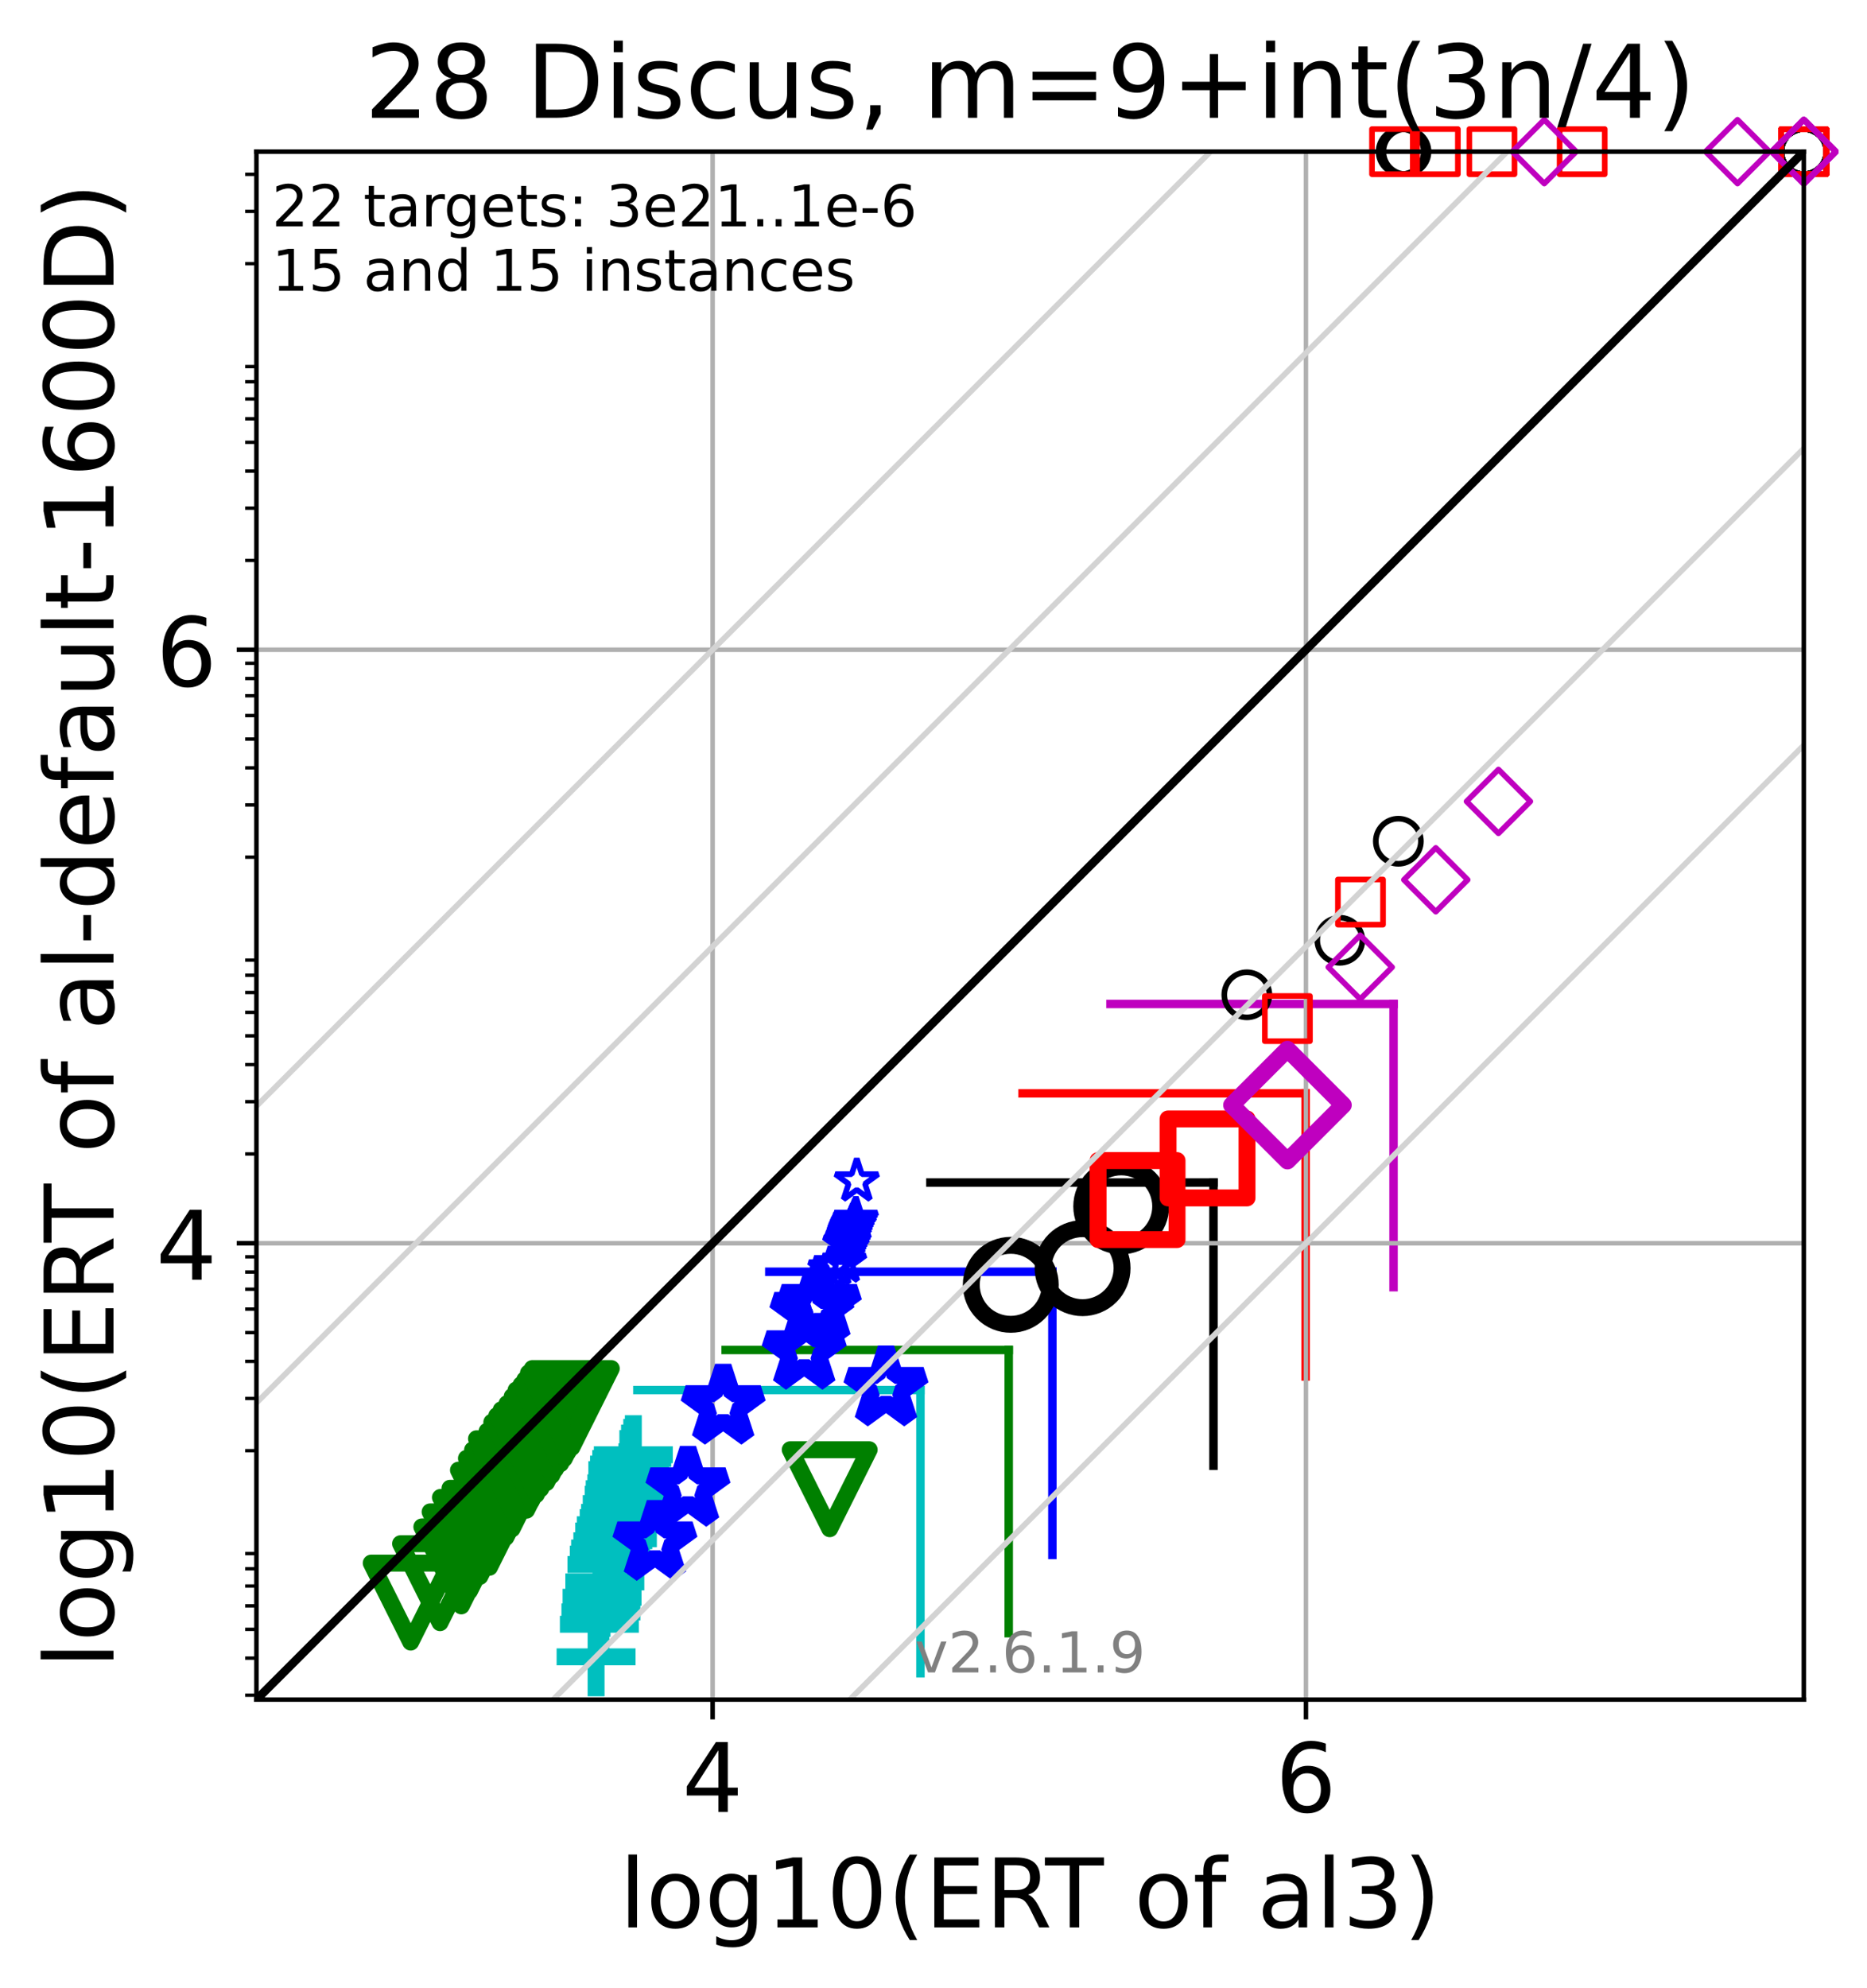 <?xml version="1.0" encoding="utf-8" standalone="no"?>
<!DOCTYPE svg PUBLIC "-//W3C//DTD SVG 1.1//EN"
  "http://www.w3.org/Graphics/SVG/1.1/DTD/svg11.dtd">
<!-- Created with matplotlib (https://matplotlib.org/) -->
<svg height="352.343pt" version="1.1" viewBox="0 0 331.029 352.343" width="331.029pt" xmlns="http://www.w3.org/2000/svg" xmlns:xlink="http://www.w3.org/1999/xlink">
 <defs>
  <style type="text/css">*{stroke-linecap:butt;stroke-linejoin:round;}</style>
 </defs>
 <g id="figure_1">
  <g id="patch_1">
   <path d="M 0 352.343 
L 331.029 352.343 
L 331.029 0 
L 0 0 
z
" style="fill:#ffffff;"/>
  </g>
  <g id="axes_1">
   <g id="patch_2">
    <path d="M 45.469 301.237 
L 319.829 301.237 
L 319.829 26.877 
L 45.469 26.877 
z
" style="fill:#ffffff;"/>
   </g>
   <g id="line2d_1">
    <path clip-path="url(#pd36961fef1)" d="M 163.199 296.563 
L 163.199 246.373 
" style="fill:none;stroke:#00bfbf;stroke-linecap:square;stroke-width:1.5;"/>
   </g>
   <g id="line2d_2">
    <path clip-path="url(#pd36961fef1)" d="M 113.009 246.373 
L 163.199 246.373 
" style="fill:none;stroke:#00bfbf;stroke-linecap:square;stroke-width:1.5;"/>
   </g>
   <g id="line2d_3">
    <path clip-path="url(#pd36961fef1)" d="M 178.852 289.458 
L 178.852 239.268 
" style="fill:none;stroke:#008000;stroke-linecap:square;stroke-width:1.5;"/>
   </g>
   <g id="line2d_4">
    <path clip-path="url(#pd36961fef1)" d="M 128.662 239.268 
L 178.852 239.268 
" style="fill:none;stroke:#008000;stroke-linecap:square;stroke-width:1.5;"/>
   </g>
   <g id="line2d_5">
    <path clip-path="url(#pd36961fef1)" d="M 186.593 275.586 
L 186.593 225.396 
" style="fill:none;stroke:#0000ff;stroke-linecap:square;stroke-width:1.5;"/>
   </g>
   <g id="line2d_6">
    <path clip-path="url(#pd36961fef1)" d="M 136.403 225.396 
L 186.593 225.396 
" style="fill:none;stroke:#0000ff;stroke-linecap:square;stroke-width:1.5;"/>
   </g>
   <g id="line2d_7">
    <path clip-path="url(#pd36961fef1)" d="M 215.156 259.78 
L 215.156 209.59 
" style="fill:none;stroke:#000000;stroke-linecap:square;stroke-width:1.5;"/>
   </g>
   <g id="line2d_8">
    <path clip-path="url(#pd36961fef1)" d="M 164.966 209.59 
L 215.156 209.59 
" style="fill:none;stroke:#000000;stroke-linecap:square;stroke-width:1.5;"/>
   </g>
   <g id="line2d_9">
    <path clip-path="url(#pd36961fef1)" d="M 231.498 243.973 
L 231.498 193.783 
" style="fill:none;stroke:#ff0000;stroke-linecap:square;stroke-width:1.5;"/>
   </g>
   <g id="line2d_10">
    <path clip-path="url(#pd36961fef1)" d="M 181.308 193.783 
L 231.498 193.783 
" style="fill:none;stroke:#ff0000;stroke-linecap:square;stroke-width:1.5;"/>
   </g>
   <g id="line2d_11">
    <path clip-path="url(#pd36961fef1)" d="M 247.083 228.136 
L 247.083 177.946 
" style="fill:none;stroke:#bf00bf;stroke-linecap:square;stroke-width:1.5;"/>
   </g>
   <g id="line2d_12">
    <path clip-path="url(#pd36961fef1)" d="M 196.893 177.946 
L 247.083 177.946 
" style="fill:none;stroke:#bf00bf;stroke-linecap:square;stroke-width:1.5;"/>
   </g>
   <g id="matplotlib.axis_1">
    <g id="xtick_1">
     <g id="line2d_13">
      <path clip-path="url(#pd36961fef1)" d="M 126.353 301.237 
L 126.353 26.877 
" style="fill:none;stroke:#b0b0b0;stroke-linecap:square;stroke-width:0.8;"/>
     </g>
     <g id="line2d_14">
      <defs>
       <path d="M 0 0 
L 0 3.5 
" id="m91e7df51bb" style="stroke:#000000;stroke-width:0.8;"/>
      </defs>
      <g>
       <use style="stroke:#000000;stroke-width:0.8;" x="126.353" xlink:href="#m91e7df51bb" y="301.237"/>
      </g>
     </g>
     <g id="text_1">
      <!-- 4 -->
      <g transform="translate(120.945 321.155)scale(0.17 -0.17)">
       <defs>
        <path d="M 37.797 64.312 
L 12.891 25.391 
L 37.797 25.391 
z
M 35.203 72.906 
L 47.609 72.906 
L 47.609 25.391 
L 58.016 25.391 
L 58.016 17.188 
L 47.609 17.188 
L 47.609 0 
L 37.797 0 
L 37.797 17.188 
L 4.891 17.188 
L 4.891 26.703 
z
" id="DejaVuSans-52"/>
       </defs>
       <use xlink:href="#DejaVuSans-52"/>
      </g>
     </g>
    </g>
    <g id="xtick_2">
     <g id="line2d_15">
      <path clip-path="url(#pd36961fef1)" d="M 231.547 301.237 
L 231.547 26.877 
" style="fill:none;stroke:#b0b0b0;stroke-linecap:square;stroke-width:0.8;"/>
     </g>
     <g id="line2d_16">
      <g>
       <use style="stroke:#000000;stroke-width:0.8;" x="231.547" xlink:href="#m91e7df51bb" y="301.237"/>
      </g>
     </g>
     <g id="text_2">
      <!-- 6 -->
      <g transform="translate(226.139 321.155)scale(0.17 -0.17)">
       <defs>
        <path d="M 33.016 40.375 
Q 26.375 40.375 22.484 35.828 
Q 18.609 31.297 18.609 23.391 
Q 18.609 15.531 22.484 10.953 
Q 26.375 6.391 33.016 6.391 
Q 39.656 6.391 43.531 10.953 
Q 47.406 15.531 47.406 23.391 
Q 47.406 31.297 43.531 35.828 
Q 39.656 40.375 33.016 40.375 
z
M 52.594 71.297 
L 52.594 62.312 
Q 48.875 64.062 45.094 64.984 
Q 41.312 65.922 37.594 65.922 
Q 27.828 65.922 22.672 59.328 
Q 17.531 52.734 16.797 39.406 
Q 19.672 43.656 24.016 45.922 
Q 28.375 48.188 33.594 48.188 
Q 44.578 48.188 50.953 41.516 
Q 57.328 34.859 57.328 23.391 
Q 57.328 12.156 50.688 5.359 
Q 44.047 -1.422 33.016 -1.422 
Q 20.359 -1.422 13.672 8.266 
Q 6.984 17.969 6.984 36.375 
Q 6.984 53.656 15.188 63.938 
Q 23.391 74.219 37.203 74.219 
Q 40.922 74.219 44.703 73.484 
Q 48.484 72.75 52.594 71.297 
z
" id="DejaVuSans-54"/>
       </defs>
       <use xlink:href="#DejaVuSans-54"/>
      </g>
     </g>
    </g>
    <g id="text_3">
     <!-- log10(ERT of al3) -->
     <g transform="translate(109.815 341.607)scale(0.17 -0.17)">
      <defs>
       <path d="M 9.422 75.984 
L 18.406 75.984 
L 18.406 0 
L 9.422 0 
z
" id="DejaVuSans-108"/>
       <path d="M 30.609 48.391 
Q 23.391 48.391 19.188 42.75 
Q 14.984 37.109 14.984 27.297 
Q 14.984 17.484 19.156 11.844 
Q 23.344 6.203 30.609 6.203 
Q 37.797 6.203 41.984 11.859 
Q 46.188 17.531 46.188 27.297 
Q 46.188 37.016 41.984 42.703 
Q 37.797 48.391 30.609 48.391 
z
M 30.609 56 
Q 42.328 56 49.016 48.375 
Q 55.719 40.766 55.719 27.297 
Q 55.719 13.875 49.016 6.219 
Q 42.328 -1.422 30.609 -1.422 
Q 18.844 -1.422 12.172 6.219 
Q 5.516 13.875 5.516 27.297 
Q 5.516 40.766 12.172 48.375 
Q 18.844 56 30.609 56 
z
" id="DejaVuSans-111"/>
       <path d="M 45.406 27.984 
Q 45.406 37.75 41.375 43.109 
Q 37.359 48.484 30.078 48.484 
Q 22.859 48.484 18.828 43.109 
Q 14.797 37.75 14.797 27.984 
Q 14.797 18.266 18.828 12.891 
Q 22.859 7.516 30.078 7.516 
Q 37.359 7.516 41.375 12.891 
Q 45.406 18.266 45.406 27.984 
z
M 54.391 6.781 
Q 54.391 -7.172 48.188 -13.984 
Q 42 -20.797 29.203 -20.797 
Q 24.469 -20.797 20.266 -20.094 
Q 16.062 -19.391 12.109 -17.922 
L 12.109 -9.188 
Q 16.062 -11.328 19.922 -12.344 
Q 23.781 -13.375 27.781 -13.375 
Q 36.625 -13.375 41.016 -8.766 
Q 45.406 -4.156 45.406 5.172 
L 45.406 9.625 
Q 42.625 4.781 38.281 2.391 
Q 33.938 0 27.875 0 
Q 17.828 0 11.672 7.656 
Q 5.516 15.328 5.516 27.984 
Q 5.516 40.672 11.672 48.328 
Q 17.828 56 27.875 56 
Q 33.938 56 38.281 53.609 
Q 42.625 51.219 45.406 46.391 
L 45.406 54.688 
L 54.391 54.688 
z
" id="DejaVuSans-103"/>
       <path d="M 12.406 8.297 
L 28.516 8.297 
L 28.516 63.922 
L 10.984 60.406 
L 10.984 69.391 
L 28.422 72.906 
L 38.281 72.906 
L 38.281 8.297 
L 54.391 8.297 
L 54.391 0 
L 12.406 0 
z
" id="DejaVuSans-49"/>
       <path d="M 31.781 66.406 
Q 24.172 66.406 20.328 58.906 
Q 16.5 51.422 16.5 36.375 
Q 16.5 21.391 20.328 13.891 
Q 24.172 6.391 31.781 6.391 
Q 39.453 6.391 43.281 13.891 
Q 47.125 21.391 47.125 36.375 
Q 47.125 51.422 43.281 58.906 
Q 39.453 66.406 31.781 66.406 
z
M 31.781 74.219 
Q 44.047 74.219 50.516 64.516 
Q 56.984 54.828 56.984 36.375 
Q 56.984 17.969 50.516 8.266 
Q 44.047 -1.422 31.781 -1.422 
Q 19.531 -1.422 13.062 8.266 
Q 6.594 17.969 6.594 36.375 
Q 6.594 54.828 13.062 64.516 
Q 19.531 74.219 31.781 74.219 
z
" id="DejaVuSans-48"/>
       <path d="M 31 75.875 
Q 24.469 64.656 21.281 53.656 
Q 18.109 42.672 18.109 31.391 
Q 18.109 20.125 21.312 9.062 
Q 24.516 -2 31 -13.188 
L 23.188 -13.188 
Q 15.875 -1.703 12.234 9.375 
Q 8.594 20.453 8.594 31.391 
Q 8.594 42.281 12.203 53.312 
Q 15.828 64.359 23.188 75.875 
z
" id="DejaVuSans-40"/>
       <path d="M 9.812 72.906 
L 55.906 72.906 
L 55.906 64.594 
L 19.672 64.594 
L 19.672 43.016 
L 54.391 43.016 
L 54.391 34.719 
L 19.672 34.719 
L 19.672 8.297 
L 56.781 8.297 
L 56.781 0 
L 9.812 0 
z
" id="DejaVuSans-69"/>
       <path d="M 44.391 34.188 
Q 47.562 33.109 50.562 29.594 
Q 53.562 26.078 56.594 19.922 
L 66.609 0 
L 56 0 
L 46.688 18.703 
Q 43.062 26.031 39.672 28.422 
Q 36.281 30.812 30.422 30.812 
L 19.672 30.812 
L 19.672 0 
L 9.812 0 
L 9.812 72.906 
L 32.078 72.906 
Q 44.578 72.906 50.734 67.672 
Q 56.891 62.453 56.891 51.906 
Q 56.891 45.016 53.688 40.469 
Q 50.484 35.938 44.391 34.188 
z
M 19.672 64.797 
L 19.672 38.922 
L 32.078 38.922 
Q 39.203 38.922 42.844 42.219 
Q 46.484 45.516 46.484 51.906 
Q 46.484 58.297 42.844 61.547 
Q 39.203 64.797 32.078 64.797 
z
" id="DejaVuSans-82"/>
       <path d="M -0.297 72.906 
L 61.375 72.906 
L 61.375 64.594 
L 35.5 64.594 
L 35.5 0 
L 25.594 0 
L 25.594 64.594 
L -0.297 64.594 
z
" id="DejaVuSans-84"/>
       <path id="DejaVuSans-32"/>
       <path d="M 37.109 75.984 
L 37.109 68.5 
L 28.516 68.5 
Q 23.688 68.5 21.797 66.547 
Q 19.922 64.594 19.922 59.516 
L 19.922 54.688 
L 34.719 54.688 
L 34.719 47.703 
L 19.922 47.703 
L 19.922 0 
L 10.891 0 
L 10.891 47.703 
L 2.297 47.703 
L 2.297 54.688 
L 10.891 54.688 
L 10.891 58.5 
Q 10.891 67.625 15.141 71.797 
Q 19.391 75.984 28.609 75.984 
z
" id="DejaVuSans-102"/>
       <path d="M 34.281 27.484 
Q 23.391 27.484 19.188 25 
Q 14.984 22.516 14.984 16.5 
Q 14.984 11.719 18.141 8.906 
Q 21.297 6.109 26.703 6.109 
Q 34.188 6.109 38.703 11.406 
Q 43.219 16.703 43.219 25.484 
L 43.219 27.484 
z
M 52.203 31.203 
L 52.203 0 
L 43.219 0 
L 43.219 8.297 
Q 40.141 3.328 35.547 0.953 
Q 30.953 -1.422 24.312 -1.422 
Q 15.922 -1.422 10.953 3.297 
Q 6 8.016 6 15.922 
Q 6 25.141 12.172 29.828 
Q 18.359 34.516 30.609 34.516 
L 43.219 34.516 
L 43.219 35.406 
Q 43.219 41.609 39.141 45 
Q 35.062 48.391 27.688 48.391 
Q 23 48.391 18.547 47.266 
Q 14.109 46.141 10.016 43.891 
L 10.016 52.203 
Q 14.938 54.109 19.578 55.047 
Q 24.219 56 28.609 56 
Q 40.484 56 46.344 49.844 
Q 52.203 43.703 52.203 31.203 
z
" id="DejaVuSans-97"/>
       <path d="M 40.578 39.312 
Q 47.656 37.797 51.625 33 
Q 55.609 28.219 55.609 21.188 
Q 55.609 10.406 48.188 4.484 
Q 40.766 -1.422 27.094 -1.422 
Q 22.516 -1.422 17.656 -0.516 
Q 12.797 0.391 7.625 2.203 
L 7.625 11.719 
Q 11.719 9.328 16.594 8.109 
Q 21.484 6.891 26.812 6.891 
Q 36.078 6.891 40.938 10.547 
Q 45.797 14.203 45.797 21.188 
Q 45.797 27.641 41.281 31.266 
Q 36.766 34.906 28.719 34.906 
L 20.219 34.906 
L 20.219 43.016 
L 29.109 43.016 
Q 36.375 43.016 40.234 45.922 
Q 44.094 48.828 44.094 54.297 
Q 44.094 59.906 40.109 62.906 
Q 36.141 65.922 28.719 65.922 
Q 24.656 65.922 20.016 65.031 
Q 15.375 64.156 9.812 62.312 
L 9.812 71.094 
Q 15.438 72.656 20.344 73.438 
Q 25.25 74.219 29.594 74.219 
Q 40.828 74.219 47.359 69.109 
Q 53.906 64.016 53.906 55.328 
Q 53.906 49.266 50.438 45.094 
Q 46.969 40.922 40.578 39.312 
z
" id="DejaVuSans-51"/>
       <path d="M 8.016 75.875 
L 15.828 75.875 
Q 23.141 64.359 26.781 53.312 
Q 30.422 42.281 30.422 31.391 
Q 30.422 20.453 26.781 9.375 
Q 23.141 -1.703 15.828 -13.188 
L 8.016 -13.188 
Q 14.5 -2 17.703 9.062 
Q 20.906 20.125 20.906 31.391 
Q 20.906 42.672 17.703 53.656 
Q 14.5 64.656 8.016 75.875 
z
" id="DejaVuSans-41"/>
      </defs>
      <use xlink:href="#DejaVuSans-108"/>
      <use x="27.783" xlink:href="#DejaVuSans-111"/>
      <use x="88.965" xlink:href="#DejaVuSans-103"/>
      <use x="152.441" xlink:href="#DejaVuSans-49"/>
      <use x="216.064" xlink:href="#DejaVuSans-48"/>
      <use x="279.688" xlink:href="#DejaVuSans-40"/>
      <use x="318.701" xlink:href="#DejaVuSans-69"/>
      <use x="381.885" xlink:href="#DejaVuSans-82"/>
      <use x="444.117" xlink:href="#DejaVuSans-84"/>
      <use x="505.201" xlink:href="#DejaVuSans-32"/>
      <use x="536.988" xlink:href="#DejaVuSans-111"/>
      <use x="598.17" xlink:href="#DejaVuSans-102"/>
      <use x="633.375" xlink:href="#DejaVuSans-32"/>
      <use x="665.162" xlink:href="#DejaVuSans-97"/>
      <use x="726.441" xlink:href="#DejaVuSans-108"/>
      <use x="754.225" xlink:href="#DejaVuSans-51"/>
      <use x="817.848" xlink:href="#DejaVuSans-41"/>
     </g>
    </g>
   </g>
   <g id="matplotlib.axis_2">
    <g id="ytick_1">
     <g id="line2d_17">
      <path clip-path="url(#pd36961fef1)" d="M 45.469 220.353 
L 319.829 220.353 
" style="fill:none;stroke:#b0b0b0;stroke-linecap:square;stroke-width:0.8;"/>
     </g>
     <g id="line2d_18">
      <defs>
       <path d="M 0 0 
L -3.5 0 
" id="m509ca0e77e" style="stroke:#000000;stroke-width:0.8;"/>
      </defs>
      <g>
       <use style="stroke:#000000;stroke-width:0.8;" x="45.469" xlink:href="#m509ca0e77e" y="220.353"/>
      </g>
     </g>
     <g id="text_4">
      <!-- 4 -->
      <g transform="translate(27.653 226.812)scale(0.17 -0.17)">
       <use xlink:href="#DejaVuSans-52"/>
      </g>
     </g>
    </g>
    <g id="ytick_2">
     <g id="line2d_19">
      <path clip-path="url(#pd36961fef1)" d="M 45.469 115.159 
L 319.829 115.159 
" style="fill:none;stroke:#b0b0b0;stroke-linecap:square;stroke-width:0.8;"/>
     </g>
     <g id="line2d_20">
      <g>
       <use style="stroke:#000000;stroke-width:0.8;" x="45.469" xlink:href="#m509ca0e77e" y="115.159"/>
      </g>
     </g>
     <g id="text_5">
      <!-- 6 -->
      <g transform="translate(27.653 121.618)scale(0.17 -0.17)">
       <use xlink:href="#DejaVuSans-54"/>
      </g>
     </g>
    </g>
    <g id="ytick_3">
     <g id="line2d_21">
      <defs>
       <path d="M 0 0 
L -2 0 
" id="mf70cf255e0" style="stroke:#000000;stroke-width:0.6;"/>
      </defs>
      <g>
       <use style="stroke:#000000;stroke-width:0.6;" x="45.469" xlink:href="#mf70cf255e0" y="300.451"/>
      </g>
     </g>
    </g>
    <g id="ytick_4">
     <g id="line2d_22">
      <g>
       <use style="stroke:#000000;stroke-width:0.6;" x="45.469" xlink:href="#mf70cf255e0" y="293.88"/>
      </g>
     </g>
    </g>
    <g id="ytick_5">
     <g id="line2d_23">
      <g>
       <use style="stroke:#000000;stroke-width:0.6;" x="45.469" xlink:href="#mf70cf255e0" y="288.783"/>
      </g>
     </g>
    </g>
    <g id="ytick_6">
     <g id="line2d_24">
      <g>
       <use style="stroke:#000000;stroke-width:0.6;" x="45.469" xlink:href="#mf70cf255e0" y="284.618"/>
      </g>
     </g>
    </g>
    <g id="ytick_7">
     <g id="line2d_25">
      <g>
       <use style="stroke:#000000;stroke-width:0.6;" x="45.469" xlink:href="#mf70cf255e0" y="281.097"/>
      </g>
     </g>
    </g>
    <g id="ytick_8">
     <g id="line2d_26">
      <g>
       <use style="stroke:#000000;stroke-width:0.6;" x="45.469" xlink:href="#mf70cf255e0" y="278.047"/>
      </g>
     </g>
    </g>
    <g id="ytick_9">
     <g id="line2d_27">
      <g>
       <use style="stroke:#000000;stroke-width:0.6;" x="45.469" xlink:href="#mf70cf255e0" y="275.356"/>
      </g>
     </g>
    </g>
    <g id="ytick_10">
     <g id="line2d_28">
      <g>
       <use style="stroke:#000000;stroke-width:0.6;" x="45.469" xlink:href="#mf70cf255e0" y="257.116"/>
      </g>
     </g>
    </g>
    <g id="ytick_11">
     <g id="line2d_29">
      <g>
       <use style="stroke:#000000;stroke-width:0.6;" x="45.469" xlink:href="#mf70cf255e0" y="247.855"/>
      </g>
     </g>
    </g>
    <g id="ytick_12">
     <g id="line2d_30">
      <g>
       <use style="stroke:#000000;stroke-width:0.6;" x="45.469" xlink:href="#mf70cf255e0" y="241.283"/>
      </g>
     </g>
    </g>
    <g id="ytick_13">
     <g id="line2d_31">
      <g>
       <use style="stroke:#000000;stroke-width:0.6;" x="45.469" xlink:href="#mf70cf255e0" y="236.186"/>
      </g>
     </g>
    </g>
    <g id="ytick_14">
     <g id="line2d_32">
      <g>
       <use style="stroke:#000000;stroke-width:0.6;" x="45.469" xlink:href="#mf70cf255e0" y="232.021"/>
      </g>
     </g>
    </g>
    <g id="ytick_15">
     <g id="line2d_33">
      <g>
       <use style="stroke:#000000;stroke-width:0.6;" x="45.469" xlink:href="#mf70cf255e0" y="228.5"/>
      </g>
     </g>
    </g>
    <g id="ytick_16">
     <g id="line2d_34">
      <g>
       <use style="stroke:#000000;stroke-width:0.6;" x="45.469" xlink:href="#mf70cf255e0" y="225.45"/>
      </g>
     </g>
    </g>
    <g id="ytick_17">
     <g id="line2d_35">
      <g>
       <use style="stroke:#000000;stroke-width:0.6;" x="45.469" xlink:href="#mf70cf255e0" y="222.76"/>
      </g>
     </g>
    </g>
    <g id="ytick_18">
     <g id="line2d_36">
      <g>
       <use style="stroke:#000000;stroke-width:0.6;" x="45.469" xlink:href="#mf70cf255e0" y="204.52"/>
      </g>
     </g>
    </g>
    <g id="ytick_19">
     <g id="line2d_37">
      <g>
       <use style="stroke:#000000;stroke-width:0.6;" x="45.469" xlink:href="#mf70cf255e0" y="195.258"/>
      </g>
     </g>
    </g>
    <g id="ytick_20">
     <g id="line2d_38">
      <g>
       <use style="stroke:#000000;stroke-width:0.6;" x="45.469" xlink:href="#mf70cf255e0" y="188.686"/>
      </g>
     </g>
    </g>
    <g id="ytick_21">
     <g id="line2d_39">
      <g>
       <use style="stroke:#000000;stroke-width:0.6;" x="45.469" xlink:href="#mf70cf255e0" y="183.589"/>
      </g>
     </g>
    </g>
    <g id="ytick_22">
     <g id="line2d_40">
      <g>
       <use style="stroke:#000000;stroke-width:0.6;" x="45.469" xlink:href="#mf70cf255e0" y="179.425"/>
      </g>
     </g>
    </g>
    <g id="ytick_23">
     <g id="line2d_41">
      <g>
       <use style="stroke:#000000;stroke-width:0.6;" x="45.469" xlink:href="#mf70cf255e0" y="175.903"/>
      </g>
     </g>
    </g>
    <g id="ytick_24">
     <g id="line2d_42">
      <g>
       <use style="stroke:#000000;stroke-width:0.6;" x="45.469" xlink:href="#mf70cf255e0" y="172.853"/>
      </g>
     </g>
    </g>
    <g id="ytick_25">
     <g id="line2d_43">
      <g>
       <use style="stroke:#000000;stroke-width:0.6;" x="45.469" xlink:href="#mf70cf255e0" y="170.163"/>
      </g>
     </g>
    </g>
    <g id="ytick_26">
     <g id="line2d_44">
      <g>
       <use style="stroke:#000000;stroke-width:0.6;" x="45.469" xlink:href="#mf70cf255e0" y="151.923"/>
      </g>
     </g>
    </g>
    <g id="ytick_27">
     <g id="line2d_45">
      <g>
       <use style="stroke:#000000;stroke-width:0.6;" x="45.469" xlink:href="#mf70cf255e0" y="142.661"/>
      </g>
     </g>
    </g>
    <g id="ytick_28">
     <g id="line2d_46">
      <g>
       <use style="stroke:#000000;stroke-width:0.6;" x="45.469" xlink:href="#mf70cf255e0" y="136.09"/>
      </g>
     </g>
    </g>
    <g id="ytick_29">
     <g id="line2d_47">
      <g>
       <use style="stroke:#000000;stroke-width:0.6;" x="45.469" xlink:href="#mf70cf255e0" y="130.993"/>
      </g>
     </g>
    </g>
    <g id="ytick_30">
     <g id="line2d_48">
      <g>
       <use style="stroke:#000000;stroke-width:0.6;" x="45.469" xlink:href="#mf70cf255e0" y="126.828"/>
      </g>
     </g>
    </g>
    <g id="ytick_31">
     <g id="line2d_49">
      <g>
       <use style="stroke:#000000;stroke-width:0.6;" x="45.469" xlink:href="#mf70cf255e0" y="123.307"/>
      </g>
     </g>
    </g>
    <g id="ytick_32">
     <g id="line2d_50">
      <g>
       <use style="stroke:#000000;stroke-width:0.6;" x="45.469" xlink:href="#mf70cf255e0" y="120.256"/>
      </g>
     </g>
    </g>
    <g id="ytick_33">
     <g id="line2d_51">
      <g>
       <use style="stroke:#000000;stroke-width:0.6;" x="45.469" xlink:href="#mf70cf255e0" y="117.566"/>
      </g>
     </g>
    </g>
    <g id="ytick_34">
     <g id="line2d_52">
      <g>
       <use style="stroke:#000000;stroke-width:0.6;" x="45.469" xlink:href="#mf70cf255e0" y="99.326"/>
      </g>
     </g>
    </g>
    <g id="ytick_35">
     <g id="line2d_53">
      <g>
       <use style="stroke:#000000;stroke-width:0.6;" x="45.469" xlink:href="#mf70cf255e0" y="90.064"/>
      </g>
     </g>
    </g>
    <g id="ytick_36">
     <g id="line2d_54">
      <g>
       <use style="stroke:#000000;stroke-width:0.6;" x="45.469" xlink:href="#mf70cf255e0" y="83.493"/>
      </g>
     </g>
    </g>
    <g id="ytick_37">
     <g id="line2d_55">
      <g>
       <use style="stroke:#000000;stroke-width:0.6;" x="45.469" xlink:href="#mf70cf255e0" y="78.396"/>
      </g>
     </g>
    </g>
    <g id="ytick_38">
     <g id="line2d_56">
      <g>
       <use style="stroke:#000000;stroke-width:0.6;" x="45.469" xlink:href="#mf70cf255e0" y="74.231"/>
      </g>
     </g>
    </g>
    <g id="ytick_39">
     <g id="line2d_57">
      <g>
       <use style="stroke:#000000;stroke-width:0.6;" x="45.469" xlink:href="#mf70cf255e0" y="70.71"/>
      </g>
     </g>
    </g>
    <g id="ytick_40">
     <g id="line2d_58">
      <g>
       <use style="stroke:#000000;stroke-width:0.6;" x="45.469" xlink:href="#mf70cf255e0" y="67.66"/>
      </g>
     </g>
    </g>
    <g id="ytick_41">
     <g id="line2d_59">
      <g>
       <use style="stroke:#000000;stroke-width:0.6;" x="45.469" xlink:href="#mf70cf255e0" y="64.969"/>
      </g>
     </g>
    </g>
    <g id="ytick_42">
     <g id="line2d_60">
      <g>
       <use style="stroke:#000000;stroke-width:0.6;" x="45.469" xlink:href="#mf70cf255e0" y="46.729"/>
      </g>
     </g>
    </g>
    <g id="ytick_43">
     <g id="line2d_61">
      <g>
       <use style="stroke:#000000;stroke-width:0.6;" x="45.469" xlink:href="#mf70cf255e0" y="37.468"/>
      </g>
     </g>
    </g>
    <g id="ytick_44">
     <g id="line2d_62">
      <g>
       <use style="stroke:#000000;stroke-width:0.6;" x="45.469" xlink:href="#mf70cf255e0" y="30.896"/>
      </g>
     </g>
    </g>
    <g id="text_6">
     <!-- log10(ERT of al-default-1600D) -->
     <g transform="translate(20.117 295.702)rotate(-90)scale(0.17 -0.17)">
      <defs>
       <path d="M 4.891 31.391 
L 31.203 31.391 
L 31.203 23.391 
L 4.891 23.391 
z
" id="DejaVuSans-45"/>
       <path d="M 45.406 46.391 
L 45.406 75.984 
L 54.391 75.984 
L 54.391 0 
L 45.406 0 
L 45.406 8.203 
Q 42.578 3.328 38.25 0.953 
Q 33.938 -1.422 27.875 -1.422 
Q 17.969 -1.422 11.734 6.484 
Q 5.516 14.406 5.516 27.297 
Q 5.516 40.188 11.734 48.094 
Q 17.969 56 27.875 56 
Q 33.938 56 38.25 53.625 
Q 42.578 51.266 45.406 46.391 
z
M 14.797 27.297 
Q 14.797 17.391 18.875 11.75 
Q 22.953 6.109 30.078 6.109 
Q 37.203 6.109 41.297 11.75 
Q 45.406 17.391 45.406 27.297 
Q 45.406 37.203 41.297 42.844 
Q 37.203 48.484 30.078 48.484 
Q 22.953 48.484 18.875 42.844 
Q 14.797 37.203 14.797 27.297 
z
" id="DejaVuSans-100"/>
       <path d="M 56.203 29.594 
L 56.203 25.203 
L 14.891 25.203 
Q 15.484 15.922 20.484 11.062 
Q 25.484 6.203 34.422 6.203 
Q 39.594 6.203 44.453 7.469 
Q 49.312 8.734 54.109 11.281 
L 54.109 2.781 
Q 49.266 0.734 44.188 -0.344 
Q 39.109 -1.422 33.891 -1.422 
Q 20.797 -1.422 13.156 6.188 
Q 5.516 13.812 5.516 26.812 
Q 5.516 40.234 12.766 48.109 
Q 20.016 56 32.328 56 
Q 43.359 56 49.781 48.891 
Q 56.203 41.797 56.203 29.594 
z
M 47.219 32.234 
Q 47.125 39.594 43.094 43.984 
Q 39.062 48.391 32.422 48.391 
Q 24.906 48.391 20.391 44.141 
Q 15.875 39.891 15.188 32.172 
z
" id="DejaVuSans-101"/>
       <path d="M 8.5 21.578 
L 8.5 54.688 
L 17.484 54.688 
L 17.484 21.922 
Q 17.484 14.156 20.5 10.266 
Q 23.531 6.391 29.594 6.391 
Q 36.859 6.391 41.078 11.031 
Q 45.312 15.672 45.312 23.688 
L 45.312 54.688 
L 54.297 54.688 
L 54.297 0 
L 45.312 0 
L 45.312 8.406 
Q 42.047 3.422 37.719 1 
Q 33.406 -1.422 27.688 -1.422 
Q 18.266 -1.422 13.375 4.438 
Q 8.5 10.297 8.5 21.578 
z
M 31.109 56 
z
" id="DejaVuSans-117"/>
       <path d="M 18.312 70.219 
L 18.312 54.688 
L 36.812 54.688 
L 36.812 47.703 
L 18.312 47.703 
L 18.312 18.016 
Q 18.312 11.328 20.141 9.422 
Q 21.969 7.516 27.594 7.516 
L 36.812 7.516 
L 36.812 0 
L 27.594 0 
Q 17.188 0 13.234 3.875 
Q 9.281 7.766 9.281 18.016 
L 9.281 47.703 
L 2.688 47.703 
L 2.688 54.688 
L 9.281 54.688 
L 9.281 70.219 
z
" id="DejaVuSans-116"/>
       <path d="M 19.672 64.797 
L 19.672 8.109 
L 31.594 8.109 
Q 46.688 8.109 53.688 14.938 
Q 60.688 21.781 60.688 36.531 
Q 60.688 51.172 53.688 57.984 
Q 46.688 64.797 31.594 64.797 
z
M 9.812 72.906 
L 30.078 72.906 
Q 51.266 72.906 61.172 64.094 
Q 71.094 55.281 71.094 36.531 
Q 71.094 17.672 61.125 8.828 
Q 51.172 0 30.078 0 
L 9.812 0 
z
" id="DejaVuSans-68"/>
      </defs>
      <use xlink:href="#DejaVuSans-108"/>
      <use x="27.783" xlink:href="#DejaVuSans-111"/>
      <use x="88.965" xlink:href="#DejaVuSans-103"/>
      <use x="152.441" xlink:href="#DejaVuSans-49"/>
      <use x="216.064" xlink:href="#DejaVuSans-48"/>
      <use x="279.688" xlink:href="#DejaVuSans-40"/>
      <use x="318.701" xlink:href="#DejaVuSans-69"/>
      <use x="381.885" xlink:href="#DejaVuSans-82"/>
      <use x="444.117" xlink:href="#DejaVuSans-84"/>
      <use x="505.201" xlink:href="#DejaVuSans-32"/>
      <use x="536.988" xlink:href="#DejaVuSans-111"/>
      <use x="598.17" xlink:href="#DejaVuSans-102"/>
      <use x="633.375" xlink:href="#DejaVuSans-32"/>
      <use x="665.162" xlink:href="#DejaVuSans-97"/>
      <use x="726.441" xlink:href="#DejaVuSans-108"/>
      <use x="754.225" xlink:href="#DejaVuSans-45"/>
      <use x="790.309" xlink:href="#DejaVuSans-100"/>
      <use x="853.785" xlink:href="#DejaVuSans-101"/>
      <use x="915.309" xlink:href="#DejaVuSans-102"/>
      <use x="950.514" xlink:href="#DejaVuSans-97"/>
      <use x="1011.793" xlink:href="#DejaVuSans-117"/>
      <use x="1075.172" xlink:href="#DejaVuSans-108"/>
      <use x="1102.955" xlink:href="#DejaVuSans-116"/>
      <use x="1142.164" xlink:href="#DejaVuSans-45"/>
      <use x="1178.248" xlink:href="#DejaVuSans-49"/>
      <use x="1241.871" xlink:href="#DejaVuSans-54"/>
      <use x="1305.494" xlink:href="#DejaVuSans-48"/>
      <use x="1369.117" xlink:href="#DejaVuSans-48"/>
      <use x="1432.74" xlink:href="#DejaVuSans-68"/>
      <use x="1509.742" xlink:href="#DejaVuSans-41"/>
     </g>
    </g>
   </g>
   <g id="line2d_63">
    <defs>
     <path d="M -7 0 
L 7 0 
M 0 7 
L 0 -7 
" id="m1bff1596fb" style="stroke:#00bfbf;stroke-width:3;"/>
    </defs>
    <g>
     <use style="fill-opacity:0;stroke:#00bfbf;stroke-width:3;" x="109.465" xlink:href="#m1bff1596fb" y="272.713"/>
     <use style="fill-opacity:0;stroke:#00bfbf;stroke-width:3;" x="105.689" xlink:href="#m1bff1596fb" y="293.656"/>
     <use style="fill-opacity:0;stroke:#00bfbf;stroke-width:3;" x="106.272" xlink:href="#m1bff1596fb" y="287.884"/>
     <use style="fill-opacity:0;stroke:#00bfbf;stroke-width:3;" x="106.546" xlink:href="#m1bff1596fb" y="285.691"/>
     <use style="fill-opacity:0;stroke:#00bfbf;stroke-width:3;" x="106.749" xlink:href="#m1bff1596fb" y="283.094"/>
     <use style="fill-opacity:0;stroke:#00bfbf;stroke-width:3;" x="107.238" xlink:href="#m1bff1596fb" y="280.38"/>
     <use style="fill-opacity:0;stroke:#00bfbf;stroke-width:3;" x="107.611" xlink:href="#m1bff1596fb" y="277.285"/>
     <use style="fill-opacity:0;stroke:#00bfbf;stroke-width:3;" x="108.028" xlink:href="#m1bff1596fb" y="275.446"/>
     <use style="fill-opacity:0;stroke:#00bfbf;stroke-width:3;" x="108.263" xlink:href="#m1bff1596fb" y="274.368"/>
     <use style="fill-opacity:0;stroke:#00bfbf;stroke-width:3;" x="108.66" xlink:href="#m1bff1596fb" y="273.082"/>
     <use style="fill-opacity:0;stroke:#00bfbf;stroke-width:3;" x="108.993" xlink:href="#m1bff1596fb" y="271.352"/>
     <use style="fill-opacity:0;stroke:#00bfbf;stroke-width:3;" x="109.277" xlink:href="#m1bff1596fb" y="270.24"/>
     <use style="fill-opacity:0;stroke:#00bfbf;stroke-width:3;" x="109.783" xlink:href="#m1bff1596fb" y="268.975"/>
     <use style="fill-opacity:0;stroke:#00bfbf;stroke-width:3;" x="110.032" xlink:href="#m1bff1596fb" y="268.052"/>
     <use style="fill-opacity:0;stroke:#00bfbf;stroke-width:3;" x="110.323" xlink:href="#m1bff1596fb" y="266.494"/>
     <use style="fill-opacity:0;stroke:#00bfbf;stroke-width:3;" x="110.675" xlink:href="#m1bff1596fb" y="264.83"/>
     <use style="fill-opacity:0;stroke:#00bfbf;stroke-width:3;" x="110.849" xlink:href="#m1bff1596fb" y="263.864"/>
     <use style="fill-opacity:0;stroke:#00bfbf;stroke-width:3;" x="111.145" xlink:href="#m1bff1596fb" y="262.812"/>
     <use style="fill-opacity:0;stroke:#00bfbf;stroke-width:3;" x="111.318" xlink:href="#m1bff1596fb" y="260.475"/>
     <use style="fill-opacity:0;stroke:#00bfbf;stroke-width:3;" x="111.621" xlink:href="#m1bff1596fb" y="259.49"/>
     <use style="fill-opacity:0;stroke:#00bfbf;stroke-width:3;" x="112.012" xlink:href="#m1bff1596fb" y="258.492"/>
     <use style="fill-opacity:0;stroke:#00bfbf;stroke-width:3;" x="112.293" xlink:href="#m1bff1596fb" y="257.835"/>
    </g>
   </g>
   <g id="line2d_64">
    <defs>
     <path d="M -0 7 
L 7 -7 
L -7 -7 
z
" id="m447ff05938" style="stroke:#008000;stroke-linejoin:miter;stroke-width:3;"/>
    </defs>
    <g>
     <use style="fill-opacity:0;stroke:#008000;stroke-linejoin:miter;stroke-width:3;" x="147.111" xlink:href="#m447ff05938" y="263.948"/>
     <use style="fill-opacity:0;stroke:#008000;stroke-linejoin:miter;stroke-width:3;" x="72.819" xlink:href="#m447ff05938" y="284.039"/>
     <use style="fill-opacity:0;stroke:#008000;stroke-linejoin:miter;stroke-width:3;" x="78.021" xlink:href="#m447ff05938" y="280.6"/>
     <use style="fill-opacity:0;stroke:#008000;stroke-linejoin:miter;stroke-width:3;" x="81.795" xlink:href="#m447ff05938" y="277.626"/>
     <use style="fill-opacity:0;stroke:#008000;stroke-linejoin:miter;stroke-width:3;" x="83.258" xlink:href="#m447ff05938" y="274.965"/>
     <use style="fill-opacity:0;stroke:#008000;stroke-linejoin:miter;stroke-width:3;" x="85.086" xlink:href="#m447ff05938" y="272.403"/>
     <use style="fill-opacity:0;stroke:#008000;stroke-linejoin:miter;stroke-width:3;" x="86.786" xlink:href="#m447ff05938" y="270.779"/>
     <use style="fill-opacity:0;stroke:#008000;stroke-linejoin:miter;stroke-width:3;" x="88.287" xlink:href="#m447ff05938" y="267.561"/>
     <use style="fill-opacity:0;stroke:#008000;stroke-linejoin:miter;stroke-width:3;" x="89.7" xlink:href="#m447ff05938" y="265.477"/>
     <use style="fill-opacity:0;stroke:#008000;stroke-linejoin:miter;stroke-width:3;" x="90.788" xlink:href="#m447ff05938" y="263.979"/>
     <use style="fill-opacity:0;stroke:#008000;stroke-linejoin:miter;stroke-width:3;" x="91.481" xlink:href="#m447ff05938" y="262.004"/>
     <use style="fill-opacity:0;stroke:#008000;stroke-linejoin:miter;stroke-width:3;" x="93.362" xlink:href="#m447ff05938" y="260.662"/>
     <use style="fill-opacity:0;stroke:#008000;stroke-linejoin:miter;stroke-width:3;" x="94.198" xlink:href="#m447ff05938" y="259.065"/>
     <use style="fill-opacity:0;stroke:#008000;stroke-linejoin:miter;stroke-width:3;" x="95.079" xlink:href="#m447ff05938" y="257.915"/>
     <use style="fill-opacity:0;stroke:#008000;stroke-linejoin:miter;stroke-width:3;" x="95.866" xlink:href="#m447ff05938" y="256.878"/>
     <use style="fill-opacity:0;stroke:#008000;stroke-linejoin:miter;stroke-width:3;" x="96.897" xlink:href="#m447ff05938" y="255.776"/>
     <use style="fill-opacity:0;stroke:#008000;stroke-linejoin:miter;stroke-width:3;" x="97.813" xlink:href="#m447ff05938" y="254.505"/>
     <use style="fill-opacity:0;stroke:#008000;stroke-linejoin:miter;stroke-width:3;" x="98.503" xlink:href="#m447ff05938" y="253.367"/>
     <use style="fill-opacity:0;stroke:#008000;stroke-linejoin:miter;stroke-width:3;" x="99.396" xlink:href="#m447ff05938" y="252.414"/>
     <use style="fill-opacity:0;stroke:#008000;stroke-linejoin:miter;stroke-width:3;" x="100.046" xlink:href="#m447ff05938" y="251.538"/>
     <use style="fill-opacity:0;stroke:#008000;stroke-linejoin:miter;stroke-width:3;" x="100.696" xlink:href="#m447ff05938" y="250.348"/>
     <use style="fill-opacity:0;stroke:#008000;stroke-linejoin:miter;stroke-width:3;" x="101.383" xlink:href="#m447ff05938" y="249.558"/>
    </g>
   </g>
   <g id="line2d_65">
    <defs>
     <path d="M 0 -7 
L -1.572 -2.163 
L -6.657 -2.163 
L -2.543 0.826 
L -4.114 5.663 
L -0 2.674 
L 4.114 5.663 
L 2.543 0.826 
L 6.657 -2.163 
L 1.572 -2.163 
z
" id="mbb75911927" style="stroke:#0000ff;stroke-linejoin:bevel;stroke-width:3;"/>
    </defs>
    <g>
     <use style="fill-opacity:0;stroke:#0000ff;stroke-linejoin:bevel;stroke-width:3;" x="157.092" xlink:href="#mbb75911927" y="245.94"/>
     <use style="fill-opacity:0;stroke:#0000ff;stroke-linejoin:bevel;stroke-width:3;" x="116.128" xlink:href="#mbb75911927" y="273.316"/>
     <use style="fill-opacity:0;stroke:#0000ff;stroke-linejoin:bevel;stroke-width:3;" x="121.985" xlink:href="#mbb75911927" y="263.736"/>
     <use style="fill-opacity:0;stroke:#0000ff;stroke-linejoin:bevel;stroke-width:3;" x="128.222" xlink:href="#mbb75911927" y="249.176"/>
     <use style="fill-opacity:0;stroke:#0000ff;stroke-linejoin:bevel;stroke-width:3;" x="142.592" xlink:href="#mbb75911927" y="239.446"/>
     <use style="fill-opacity:0;stroke:#0000ff;stroke-linejoin:bevel;stroke-width:3;" x="143.957" xlink:href="#mbb75911927" y="232.645"/>
     <use style="fill-opacity:0;stroke:#0000ff;stroke-linejoin:bevel;stroke-width:3;" x="145.277" xlink:href="#mbb75911927" y="231.238"/>
    </g>
   </g>
   <g id="line2d_66">
    <defs>
     <path d="M 0 -4 
L -0.898 -1.236 
L -3.804 -1.236 
L -1.453 0.472 
L -2.351 3.236 
L -0 1.528 
L 2.351 3.236 
L 1.453 0.472 
L 3.804 -1.236 
L 0.898 -1.236 
z
" id="me5aeaa1882" style="stroke:#0000ff;stroke-linejoin:bevel;"/>
    </defs>
    <g>
     <use style="fill-opacity:0;stroke:#0000ff;stroke-linejoin:bevel;" x="147.231" xlink:href="#me5aeaa1882" y="224.937"/>
     <use style="fill-opacity:0;stroke:#0000ff;stroke-linejoin:bevel;" x="148.164" xlink:href="#me5aeaa1882" y="224.185"/>
     <use style="fill-opacity:0;stroke:#0000ff;stroke-linejoin:bevel;" x="149.679" xlink:href="#me5aeaa1882" y="223.734"/>
     <use style="fill-opacity:0;stroke:#0000ff;stroke-linejoin:bevel;" x="149.861" xlink:href="#me5aeaa1882" y="220.553"/>
     <use style="fill-opacity:0;stroke:#0000ff;stroke-linejoin:bevel;" x="150.136" xlink:href="#me5aeaa1882" y="220.199"/>
     <use style="fill-opacity:0;stroke:#0000ff;stroke-linejoin:bevel;" x="150.259" xlink:href="#me5aeaa1882" y="219.762"/>
     <use style="fill-opacity:0;stroke:#0000ff;stroke-linejoin:bevel;" x="150.513" xlink:href="#me5aeaa1882" y="219.129"/>
     <use style="fill-opacity:0;stroke:#0000ff;stroke-linejoin:bevel;" x="150.66" xlink:href="#me5aeaa1882" y="218.69"/>
     <use style="fill-opacity:0;stroke:#0000ff;stroke-linejoin:bevel;" x="150.809" xlink:href="#me5aeaa1882" y="218.225"/>
     <use style="fill-opacity:0;stroke:#0000ff;stroke-linejoin:bevel;" x="151.004" xlink:href="#me5aeaa1882" y="217.807"/>
     <use style="fill-opacity:0;stroke:#0000ff;stroke-linejoin:bevel;" x="151.186" xlink:href="#me5aeaa1882" y="217.336"/>
     <use style="fill-opacity:0;stroke:#0000ff;stroke-linejoin:bevel;" x="151.386" xlink:href="#me5aeaa1882" y="217.04"/>
     <use style="fill-opacity:0;stroke:#0000ff;stroke-linejoin:bevel;" x="151.567" xlink:href="#me5aeaa1882" y="216.532"/>
     <use style="fill-opacity:0;stroke:#0000ff;stroke-linejoin:bevel;" x="151.75" xlink:href="#me5aeaa1882" y="216.148"/>
     <use style="fill-opacity:0;stroke:#0000ff;stroke-linejoin:bevel;" x="151.913" xlink:href="#me5aeaa1882" y="209.343"/>
    </g>
   </g>
   <g id="line2d_67">
    <defs>
     <path d="M 0 7 
C 1.856 7 3.637 6.262 4.95 4.95 
C 6.262 3.637 7 1.856 7 0 
C 7 -1.856 6.262 -3.637 4.95 -4.95 
C 3.637 -6.262 1.856 -7 0 -7 
C -1.856 -7 -3.637 -6.262 -4.95 -4.95 
C -6.262 -3.637 -7 -1.856 -7 0 
C -7 1.856 -6.262 3.637 -4.95 4.95 
C -3.637 6.262 -1.856 7 0 7 
z
" id="m76058d2a5d" style="stroke:#000000;stroke-width:3;"/>
    </defs>
    <g>
     <use style="fill-opacity:0;stroke:#000000;stroke-width:3;" x="179.215" xlink:href="#m76058d2a5d" y="227.718"/>
     <use style="fill-opacity:0;stroke:#000000;stroke-width:3;" x="191.948" xlink:href="#m76058d2a5d" y="224.766"/>
     <use style="fill-opacity:0;stroke:#000000;stroke-width:3;" x="198.799" xlink:href="#m76058d2a5d" y="213.813"/>
    </g>
   </g>
   <g id="line2d_68">
    <defs>
     <path d="M 0 4 
C 1.061 4 2.078 3.579 2.828 2.828 
C 3.579 2.078 4 1.061 4 0 
C 4 -1.061 3.579 -2.078 2.828 -2.828 
C 2.078 -3.579 1.061 -4 0 -4 
C -1.061 -4 -2.078 -3.579 -2.828 -2.828 
C -3.579 -2.078 -4 -1.061 -4 0 
C -4 1.061 -3.579 2.078 -2.828 2.828 
C -2.078 3.579 -1.061 4 0 4 
z
" id="mf756fe55bb" style="stroke:#000000;"/>
    </defs>
    <g>
     <use style="fill-opacity:0;stroke:#000000;" x="221.072" xlink:href="#mf756fe55bb" y="176.316"/>
     <use style="fill-opacity:0;stroke:#000000;" x="237.557" xlink:href="#mf756fe55bb" y="166.648"/>
     <use style="fill-opacity:0;stroke:#000000;" x="247.937" xlink:href="#mf756fe55bb" y="149.099"/>
    </g>
   </g>
   <g id="line2d_69">
    <g>
     <use style="fill-opacity:0;stroke:#000000;" x="248.432" xlink:href="#mf756fe55bb" y="26.877"/>
     <use style="fill-opacity:0;stroke:#000000;" x="248.661" xlink:href="#mf756fe55bb" y="26.877"/>
     <use style="fill-opacity:0;stroke:#000000;" x="249.286" xlink:href="#mf756fe55bb" y="26.877"/>
    </g>
   </g>
   <g id="line2d_70">
    <g>
     <use style="fill-opacity:0;stroke:#000000;" x="319.829" xlink:href="#mf756fe55bb" y="26.877"/>
     <use style="fill-opacity:0;stroke:#000000;" x="319.829" xlink:href="#mf756fe55bb" y="26.877"/>
     <use style="fill-opacity:0;stroke:#000000;" x="319.829" xlink:href="#mf756fe55bb" y="26.877"/>
     <use style="fill-opacity:0;stroke:#000000;" x="319.829" xlink:href="#mf756fe55bb" y="26.877"/>
     <use style="fill-opacity:0;stroke:#000000;" x="319.829" xlink:href="#mf756fe55bb" y="26.877"/>
     <use style="fill-opacity:0;stroke:#000000;" x="319.829" xlink:href="#mf756fe55bb" y="26.877"/>
     <use style="fill-opacity:0;stroke:#000000;" x="319.829" xlink:href="#mf756fe55bb" y="26.877"/>
     <use style="fill-opacity:0;stroke:#000000;" x="319.829" xlink:href="#mf756fe55bb" y="26.877"/>
     <use style="fill-opacity:0;stroke:#000000;" x="319.829" xlink:href="#mf756fe55bb" y="26.877"/>
     <use style="fill-opacity:0;stroke:#000000;" x="319.829" xlink:href="#mf756fe55bb" y="26.877"/>
     <use style="fill-opacity:0;stroke:#000000;" x="319.829" xlink:href="#mf756fe55bb" y="26.877"/>
     <use style="fill-opacity:0;stroke:#000000;" x="319.829" xlink:href="#mf756fe55bb" y="26.877"/>
     <use style="fill-opacity:0;stroke:#000000;" x="319.829" xlink:href="#mf756fe55bb" y="26.877"/>
    </g>
   </g>
   <g id="line2d_71">
    <defs>
     <path d="M -7 7 
L 7 7 
L 7 -7 
L -7 -7 
z
" id="mf9a4e38e2f" style="stroke:#ff0000;stroke-linejoin:miter;stroke-width:3;"/>
    </defs>
    <g>
     <use style="fill-opacity:0;stroke:#ff0000;stroke-linejoin:miter;stroke-width:3;" x="201.696" xlink:href="#mf9a4e38e2f" y="212.696"/>
     <use style="fill-opacity:0;stroke:#ff0000;stroke-linejoin:miter;stroke-width:3;" x="214.102" xlink:href="#mf9a4e38e2f" y="205.318"/>
    </g>
   </g>
   <g id="line2d_72">
    <defs>
     <path d="M -4 4 
L 4 4 
L 4 -4 
L -4 -4 
z
" id="mb3c5d4a5fb" style="stroke:#ff0000;stroke-linejoin:miter;"/>
    </defs>
    <g>
     <use style="fill-opacity:0;stroke:#ff0000;stroke-linejoin:miter;" x="228.262" xlink:href="#mb3c5d4a5fb" y="180.532"/>
     <use style="fill-opacity:0;stroke:#ff0000;stroke-linejoin:miter;" x="241.219" xlink:href="#mb3c5d4a5fb" y="159.882"/>
    </g>
   </g>
   <g id="line2d_73">
    <g>
     <use style="fill-opacity:0;stroke:#ff0000;stroke-linejoin:miter;" x="247.262" xlink:href="#mb3c5d4a5fb" y="26.877"/>
     <use style="fill-opacity:0;stroke:#ff0000;stroke-linejoin:miter;" x="254.488" xlink:href="#mb3c5d4a5fb" y="26.877"/>
     <use style="fill-opacity:0;stroke:#ff0000;stroke-linejoin:miter;" x="264.527" xlink:href="#mb3c5d4a5fb" y="26.877"/>
     <use style="fill-opacity:0;stroke:#ff0000;stroke-linejoin:miter;" x="280.528" xlink:href="#mb3c5d4a5fb" y="26.877"/>
    </g>
   </g>
   <g id="line2d_74">
    <g>
     <use style="fill-opacity:0;stroke:#ff0000;stroke-linejoin:miter;" x="319.829" xlink:href="#mb3c5d4a5fb" y="26.877"/>
     <use style="fill-opacity:0;stroke:#ff0000;stroke-linejoin:miter;" x="319.829" xlink:href="#mb3c5d4a5fb" y="26.877"/>
     <use style="fill-opacity:0;stroke:#ff0000;stroke-linejoin:miter;" x="319.829" xlink:href="#mb3c5d4a5fb" y="26.877"/>
     <use style="fill-opacity:0;stroke:#ff0000;stroke-linejoin:miter;" x="319.829" xlink:href="#mb3c5d4a5fb" y="26.877"/>
     <use style="fill-opacity:0;stroke:#ff0000;stroke-linejoin:miter;" x="319.829" xlink:href="#mb3c5d4a5fb" y="26.877"/>
     <use style="fill-opacity:0;stroke:#ff0000;stroke-linejoin:miter;" x="319.829" xlink:href="#mb3c5d4a5fb" y="26.877"/>
     <use style="fill-opacity:0;stroke:#ff0000;stroke-linejoin:miter;" x="319.829" xlink:href="#mb3c5d4a5fb" y="26.877"/>
     <use style="fill-opacity:0;stroke:#ff0000;stroke-linejoin:miter;" x="319.829" xlink:href="#mb3c5d4a5fb" y="26.877"/>
     <use style="fill-opacity:0;stroke:#ff0000;stroke-linejoin:miter;" x="319.829" xlink:href="#mb3c5d4a5fb" y="26.877"/>
     <use style="fill-opacity:0;stroke:#ff0000;stroke-linejoin:miter;" x="319.829" xlink:href="#mb3c5d4a5fb" y="26.877"/>
     <use style="fill-opacity:0;stroke:#ff0000;stroke-linejoin:miter;" x="319.829" xlink:href="#mb3c5d4a5fb" y="26.877"/>
     <use style="fill-opacity:0;stroke:#ff0000;stroke-linejoin:miter;" x="319.829" xlink:href="#mb3c5d4a5fb" y="26.877"/>
     <use style="fill-opacity:0;stroke:#ff0000;stroke-linejoin:miter;" x="319.829" xlink:href="#mb3c5d4a5fb" y="26.877"/>
     <use style="fill-opacity:0;stroke:#ff0000;stroke-linejoin:miter;" x="319.829" xlink:href="#mb3c5d4a5fb" y="26.877"/>
    </g>
   </g>
   <g id="line2d_75">
    <defs>
     <path d="M -0 9.899 
L 9.899 0 
L 0 -9.899 
L -9.899 -0 
z
" id="mf52e260c6e" style="stroke:#bf00bf;stroke-linejoin:miter;stroke-width:3;"/>
    </defs>
    <g>
     <use style="fill-opacity:0;stroke:#bf00bf;stroke-linejoin:miter;stroke-width:3;" x="228.271" xlink:href="#mf52e260c6e" y="195.863"/>
    </g>
   </g>
   <g id="line2d_76">
    <defs>
     <path d="M -0 5.657 
L 5.657 0 
L 0 -5.657 
L -5.657 -0 
z
" id="ma6c662e859" style="stroke:#bf00bf;stroke-linejoin:miter;"/>
    </defs>
    <g>
     <use style="fill-opacity:0;stroke:#bf00bf;stroke-linejoin:miter;" x="241.175" xlink:href="#ma6c662e859" y="171.425"/>
     <use style="fill-opacity:0;stroke:#bf00bf;stroke-linejoin:miter;" x="254.571" xlink:href="#ma6c662e859" y="155.931"/>
     <use style="fill-opacity:0;stroke:#bf00bf;stroke-linejoin:miter;" x="265.682" xlink:href="#ma6c662e859" y="142.041"/>
    </g>
   </g>
   <g id="line2d_77">
    <g>
     <use style="fill-opacity:0;stroke:#bf00bf;stroke-linejoin:miter;" x="273.806" xlink:href="#ma6c662e859" y="26.877"/>
     <use style="fill-opacity:0;stroke:#bf00bf;stroke-linejoin:miter;" x="308.067" xlink:href="#ma6c662e859" y="26.877"/>
    </g>
   </g>
   <g id="line2d_78">
    <g>
     <use style="fill-opacity:0;stroke:#bf00bf;stroke-linejoin:miter;" x="319.829" xlink:href="#ma6c662e859" y="26.877"/>
     <use style="fill-opacity:0;stroke:#bf00bf;stroke-linejoin:miter;" x="319.829" xlink:href="#ma6c662e859" y="26.877"/>
     <use style="fill-opacity:0;stroke:#bf00bf;stroke-linejoin:miter;" x="319.829" xlink:href="#ma6c662e859" y="26.877"/>
     <use style="fill-opacity:0;stroke:#bf00bf;stroke-linejoin:miter;" x="319.829" xlink:href="#ma6c662e859" y="26.877"/>
     <use style="fill-opacity:0;stroke:#bf00bf;stroke-linejoin:miter;" x="319.829" xlink:href="#ma6c662e859" y="26.877"/>
     <use style="fill-opacity:0;stroke:#bf00bf;stroke-linejoin:miter;" x="319.829" xlink:href="#ma6c662e859" y="26.877"/>
     <use style="fill-opacity:0;stroke:#bf00bf;stroke-linejoin:miter;" x="319.829" xlink:href="#ma6c662e859" y="26.877"/>
     <use style="fill-opacity:0;stroke:#bf00bf;stroke-linejoin:miter;" x="319.829" xlink:href="#ma6c662e859" y="26.877"/>
     <use style="fill-opacity:0;stroke:#bf00bf;stroke-linejoin:miter;" x="319.829" xlink:href="#ma6c662e859" y="26.877"/>
     <use style="fill-opacity:0;stroke:#bf00bf;stroke-linejoin:miter;" x="319.829" xlink:href="#ma6c662e859" y="26.877"/>
     <use style="fill-opacity:0;stroke:#bf00bf;stroke-linejoin:miter;" x="319.829" xlink:href="#ma6c662e859" y="26.877"/>
     <use style="fill-opacity:0;stroke:#bf00bf;stroke-linejoin:miter;" x="319.829" xlink:href="#ma6c662e859" y="26.877"/>
     <use style="fill-opacity:0;stroke:#bf00bf;stroke-linejoin:miter;" x="319.829" xlink:href="#ma6c662e859" y="26.877"/>
     <use style="fill-opacity:0;stroke:#bf00bf;stroke-linejoin:miter;" x="319.829" xlink:href="#ma6c662e859" y="26.877"/>
     <use style="fill-opacity:0;stroke:#bf00bf;stroke-linejoin:miter;" x="319.829" xlink:href="#ma6c662e859" y="26.877"/>
     <use style="fill-opacity:0;stroke:#bf00bf;stroke-linejoin:miter;" x="319.829" xlink:href="#ma6c662e859" y="26.877"/>
    </g>
   </g>
   <g id="line2d_79">
    <path clip-path="url(#pd36961fef1)" d="M 45.469 301.237 
L 319.829 26.877 
" style="fill:none;stroke:#000000;stroke-linecap:square;stroke-width:1.5;"/>
   </g>
   <g id="line2d_80">
    <path clip-path="url(#pd36961fef1)" d="M 98.066 301.237 
L 332.029 67.274 
" style="fill:none;stroke:#d3d3d3;stroke-linecap:square;"/>
   </g>
   <g id="line2d_81">
    <path clip-path="url(#pd36961fef1)" d="M 150.663 301.237 
L 332.029 119.871 
" style="fill:none;stroke:#d3d3d3;stroke-linecap:square;"/>
   </g>
   <g id="line2d_82">
    <path clip-path="url(#pd36961fef1)" d="M 45.469 248.64 
L 295.109 -1 
" style="fill:none;stroke:#d3d3d3;stroke-linecap:square;"/>
   </g>
   <g id="line2d_83">
    <path clip-path="url(#pd36961fef1)" d="M 45.469 196.044 
L 242.513 -1 
" style="fill:none;stroke:#d3d3d3;stroke-linecap:square;"/>
   </g>
   <g id="patch_3">
    <path d="M 45.469 301.237 
L 45.469 26.877 
" style="fill:none;stroke:#000000;stroke-linecap:square;stroke-linejoin:miter;stroke-width:0.8;"/>
   </g>
   <g id="patch_4">
    <path d="M 319.829 301.237 
L 319.829 26.877 
" style="fill:none;stroke:#000000;stroke-linecap:square;stroke-linejoin:miter;stroke-width:0.8;"/>
   </g>
   <g id="patch_5">
    <path d="M 45.469 301.237 
L 319.829 301.237 
" style="fill:none;stroke:#000000;stroke-linecap:square;stroke-linejoin:miter;stroke-width:0.8;"/>
   </g>
   <g id="patch_6">
    <path d="M 45.469 26.877 
L 319.829 26.877 
" style="fill:none;stroke:#000000;stroke-linecap:square;stroke-linejoin:miter;stroke-width:0.8;"/>
   </g>
   <g id="text_7">
    <!-- 22 targets: 3e21..1e-6 -->
    <g transform="translate(48.213 40.115)scale(0.102 -0.102)">
     <defs>
      <path d="M 19.188 8.297 
L 53.609 8.297 
L 53.609 0 
L 7.328 0 
L 7.328 8.297 
Q 12.938 14.109 22.625 23.891 
Q 32.328 33.688 34.812 36.531 
Q 39.547 41.844 41.422 45.531 
Q 43.312 49.219 43.312 52.781 
Q 43.312 58.594 39.234 62.25 
Q 35.156 65.922 28.609 65.922 
Q 23.969 65.922 18.812 64.312 
Q 13.672 62.703 7.812 59.422 
L 7.812 69.391 
Q 13.766 71.781 18.938 73 
Q 24.125 74.219 28.422 74.219 
Q 39.75 74.219 46.484 68.547 
Q 53.219 62.891 53.219 53.422 
Q 53.219 48.922 51.531 44.891 
Q 49.859 40.875 45.406 35.406 
Q 44.188 33.984 37.641 27.219 
Q 31.109 20.453 19.188 8.297 
z
" id="DejaVuSans-50"/>
      <path d="M 41.109 46.297 
Q 39.594 47.172 37.812 47.578 
Q 36.031 48 33.891 48 
Q 26.266 48 22.188 43.047 
Q 18.109 38.094 18.109 28.812 
L 18.109 0 
L 9.078 0 
L 9.078 54.688 
L 18.109 54.688 
L 18.109 46.188 
Q 20.953 51.172 25.484 53.578 
Q 30.031 56 36.531 56 
Q 37.453 56 38.578 55.875 
Q 39.703 55.766 41.062 55.516 
z
" id="DejaVuSans-114"/>
      <path d="M 44.281 53.078 
L 44.281 44.578 
Q 40.484 46.531 36.375 47.5 
Q 32.281 48.484 27.875 48.484 
Q 21.188 48.484 17.844 46.438 
Q 14.5 44.391 14.5 40.281 
Q 14.5 37.156 16.891 35.375 
Q 19.281 33.594 26.516 31.984 
L 29.594 31.297 
Q 39.156 29.25 43.188 25.516 
Q 47.219 21.781 47.219 15.094 
Q 47.219 7.469 41.188 3.016 
Q 35.156 -1.422 24.609 -1.422 
Q 20.219 -1.422 15.453 -0.562 
Q 10.688 0.297 5.422 2 
L 5.422 11.281 
Q 10.406 8.688 15.234 7.391 
Q 20.062 6.109 24.812 6.109 
Q 31.156 6.109 34.562 8.281 
Q 37.984 10.453 37.984 14.406 
Q 37.984 18.062 35.516 20.016 
Q 33.062 21.969 24.703 23.781 
L 21.578 24.516 
Q 13.234 26.266 9.516 29.906 
Q 5.812 33.547 5.812 39.891 
Q 5.812 47.609 11.281 51.797 
Q 16.75 56 26.812 56 
Q 31.781 56 36.172 55.266 
Q 40.578 54.547 44.281 53.078 
z
" id="DejaVuSans-115"/>
      <path d="M 11.719 12.406 
L 22.016 12.406 
L 22.016 0 
L 11.719 0 
z
M 11.719 51.703 
L 22.016 51.703 
L 22.016 39.312 
L 11.719 39.312 
z
" id="DejaVuSans-58"/>
      <path d="M 10.688 12.406 
L 21 12.406 
L 21 0 
L 10.688 0 
z
" id="DejaVuSans-46"/>
     </defs>
     <use xlink:href="#DejaVuSans-50"/>
     <use x="63.623" xlink:href="#DejaVuSans-50"/>
     <use x="127.246" xlink:href="#DejaVuSans-32"/>
     <use x="159.033" xlink:href="#DejaVuSans-116"/>
     <use x="198.242" xlink:href="#DejaVuSans-97"/>
     <use x="259.521" xlink:href="#DejaVuSans-114"/>
     <use x="298.885" xlink:href="#DejaVuSans-103"/>
     <use x="362.361" xlink:href="#DejaVuSans-101"/>
     <use x="423.885" xlink:href="#DejaVuSans-116"/>
     <use x="463.094" xlink:href="#DejaVuSans-115"/>
     <use x="515.193" xlink:href="#DejaVuSans-58"/>
     <use x="548.885" xlink:href="#DejaVuSans-32"/>
     <use x="580.672" xlink:href="#DejaVuSans-51"/>
     <use x="644.295" xlink:href="#DejaVuSans-101"/>
     <use x="705.818" xlink:href="#DejaVuSans-50"/>
     <use x="769.441" xlink:href="#DejaVuSans-49"/>
     <use x="833.064" xlink:href="#DejaVuSans-46"/>
     <use x="864.852" xlink:href="#DejaVuSans-46"/>
     <use x="896.639" xlink:href="#DejaVuSans-49"/>
     <use x="960.262" xlink:href="#DejaVuSans-101"/>
     <use x="1021.785" xlink:href="#DejaVuSans-45"/>
     <use x="1057.869" xlink:href="#DejaVuSans-54"/>
    </g>
    <!-- 15 and 15 instances -->
    <g transform="translate(48.213 51.537)scale(0.102 -0.102)">
     <defs>
      <path d="M 10.797 72.906 
L 49.516 72.906 
L 49.516 64.594 
L 19.828 64.594 
L 19.828 46.734 
Q 21.969 47.469 24.109 47.828 
Q 26.266 48.188 28.422 48.188 
Q 40.625 48.188 47.75 41.5 
Q 54.891 34.812 54.891 23.391 
Q 54.891 11.625 47.562 5.094 
Q 40.234 -1.422 26.906 -1.422 
Q 22.312 -1.422 17.547 -0.641 
Q 12.797 0.141 7.719 1.703 
L 7.719 11.625 
Q 12.109 9.234 16.797 8.062 
Q 21.484 6.891 26.703 6.891 
Q 35.156 6.891 40.078 11.328 
Q 45.016 15.766 45.016 23.391 
Q 45.016 31 40.078 35.438 
Q 35.156 39.891 26.703 39.891 
Q 22.75 39.891 18.812 39.016 
Q 14.891 38.141 10.797 36.281 
z
" id="DejaVuSans-53"/>
      <path d="M 54.891 33.016 
L 54.891 0 
L 45.906 0 
L 45.906 32.719 
Q 45.906 40.484 42.875 44.328 
Q 39.844 48.188 33.797 48.188 
Q 26.516 48.188 22.312 43.547 
Q 18.109 38.922 18.109 30.906 
L 18.109 0 
L 9.078 0 
L 9.078 54.688 
L 18.109 54.688 
L 18.109 46.188 
Q 21.344 51.125 25.703 53.562 
Q 30.078 56 35.797 56 
Q 45.219 56 50.047 50.172 
Q 54.891 44.344 54.891 33.016 
z
" id="DejaVuSans-110"/>
      <path d="M 9.422 54.688 
L 18.406 54.688 
L 18.406 0 
L 9.422 0 
z
M 9.422 75.984 
L 18.406 75.984 
L 18.406 64.594 
L 9.422 64.594 
z
" id="DejaVuSans-105"/>
      <path d="M 48.781 52.594 
L 48.781 44.188 
Q 44.969 46.297 41.141 47.344 
Q 37.312 48.391 33.406 48.391 
Q 24.656 48.391 19.812 42.844 
Q 14.984 37.312 14.984 27.297 
Q 14.984 17.281 19.812 11.734 
Q 24.656 6.203 33.406 6.203 
Q 37.312 6.203 41.141 7.25 
Q 44.969 8.297 48.781 10.406 
L 48.781 2.094 
Q 45.016 0.344 40.984 -0.531 
Q 36.969 -1.422 32.422 -1.422 
Q 20.062 -1.422 12.781 6.344 
Q 5.516 14.109 5.516 27.297 
Q 5.516 40.672 12.859 48.328 
Q 20.219 56 33.016 56 
Q 37.156 56 41.109 55.141 
Q 45.062 54.297 48.781 52.594 
z
" id="DejaVuSans-99"/>
     </defs>
     <use xlink:href="#DejaVuSans-49"/>
     <use x="63.623" xlink:href="#DejaVuSans-53"/>
     <use x="127.246" xlink:href="#DejaVuSans-32"/>
     <use x="159.033" xlink:href="#DejaVuSans-97"/>
     <use x="220.312" xlink:href="#DejaVuSans-110"/>
     <use x="283.691" xlink:href="#DejaVuSans-100"/>
     <use x="347.168" xlink:href="#DejaVuSans-32"/>
     <use x="378.955" xlink:href="#DejaVuSans-49"/>
     <use x="442.578" xlink:href="#DejaVuSans-53"/>
     <use x="506.201" xlink:href="#DejaVuSans-32"/>
     <use x="537.988" xlink:href="#DejaVuSans-105"/>
     <use x="565.771" xlink:href="#DejaVuSans-110"/>
     <use x="629.15" xlink:href="#DejaVuSans-115"/>
     <use x="681.25" xlink:href="#DejaVuSans-116"/>
     <use x="720.459" xlink:href="#DejaVuSans-97"/>
     <use x="781.738" xlink:href="#DejaVuSans-110"/>
     <use x="845.117" xlink:href="#DejaVuSans-99"/>
     <use x="900.098" xlink:href="#DejaVuSans-101"/>
     <use x="961.621" xlink:href="#DejaVuSans-115"/>
    </g>
   </g>
   <g id="text_8">
    <!-- v2.6.1.9 -->
    <g style="fill:#808080;" transform="translate(162.197 296.414)scale(0.1 -0.1)">
     <defs>
      <path d="M 2.984 54.688 
L 12.5 54.688 
L 29.594 8.797 
L 46.688 54.688 
L 56.203 54.688 
L 35.688 0 
L 23.484 0 
z
" id="DejaVuSans-118"/>
      <path d="M 10.984 1.516 
L 10.984 10.5 
Q 14.703 8.734 18.5 7.812 
Q 22.312 6.891 25.984 6.891 
Q 35.75 6.891 40.891 13.453 
Q 46.047 20.016 46.781 33.406 
Q 43.953 29.203 39.594 26.953 
Q 35.25 24.703 29.984 24.703 
Q 19.047 24.703 12.672 31.312 
Q 6.297 37.938 6.297 49.422 
Q 6.297 60.641 12.938 67.422 
Q 19.578 74.219 30.609 74.219 
Q 43.266 74.219 49.922 64.516 
Q 56.594 54.828 56.594 36.375 
Q 56.594 19.141 48.406 8.859 
Q 40.234 -1.422 26.422 -1.422 
Q 22.703 -1.422 18.891 -0.688 
Q 15.094 0.047 10.984 1.516 
z
M 30.609 32.422 
Q 37.25 32.422 41.125 36.953 
Q 45.016 41.5 45.016 49.422 
Q 45.016 57.281 41.125 61.844 
Q 37.25 66.406 30.609 66.406 
Q 23.969 66.406 20.094 61.844 
Q 16.219 57.281 16.219 49.422 
Q 16.219 41.5 20.094 36.953 
Q 23.969 32.422 30.609 32.422 
z
" id="DejaVuSans-57"/>
     </defs>
     <use xlink:href="#DejaVuSans-118"/>
     <use x="59.18" xlink:href="#DejaVuSans-50"/>
     <use x="122.803" xlink:href="#DejaVuSans-46"/>
     <use x="154.59" xlink:href="#DejaVuSans-54"/>
     <use x="218.213" xlink:href="#DejaVuSans-46"/>
     <use x="250" xlink:href="#DejaVuSans-49"/>
     <use x="313.623" xlink:href="#DejaVuSans-46"/>
     <use x="345.41" xlink:href="#DejaVuSans-57"/>
    </g>
   </g>
   <g id="text_9">
    <!-- 28 Discus, m=9+int(3n/4) -->
    <g transform="translate(64.637 20.877)scale(0.18 -0.18)">
     <defs>
      <path d="M 31.781 34.625 
Q 24.75 34.625 20.719 30.859 
Q 16.703 27.094 16.703 20.516 
Q 16.703 13.922 20.719 10.156 
Q 24.75 6.391 31.781 6.391 
Q 38.812 6.391 42.859 10.172 
Q 46.922 13.969 46.922 20.516 
Q 46.922 27.094 42.891 30.859 
Q 38.875 34.625 31.781 34.625 
z
M 21.922 38.812 
Q 15.578 40.375 12.031 44.719 
Q 8.5 49.078 8.5 55.328 
Q 8.5 64.062 14.719 69.141 
Q 20.953 74.219 31.781 74.219 
Q 42.672 74.219 48.875 69.141 
Q 55.078 64.062 55.078 55.328 
Q 55.078 49.078 51.531 44.719 
Q 48 40.375 41.703 38.812 
Q 48.828 37.156 52.797 32.312 
Q 56.781 27.484 56.781 20.516 
Q 56.781 9.906 50.312 4.234 
Q 43.844 -1.422 31.781 -1.422 
Q 19.734 -1.422 13.25 4.234 
Q 6.781 9.906 6.781 20.516 
Q 6.781 27.484 10.781 32.312 
Q 14.797 37.156 21.922 38.812 
z
M 18.312 54.391 
Q 18.312 48.734 21.844 45.562 
Q 25.391 42.391 31.781 42.391 
Q 38.141 42.391 41.719 45.562 
Q 45.312 48.734 45.312 54.391 
Q 45.312 60.062 41.719 63.234 
Q 38.141 66.406 31.781 66.406 
Q 25.391 66.406 21.844 63.234 
Q 18.312 60.062 18.312 54.391 
z
" id="DejaVuSans-56"/>
      <path d="M 11.719 12.406 
L 22.016 12.406 
L 22.016 4 
L 14.016 -11.625 
L 7.719 -11.625 
L 11.719 4 
z
" id="DejaVuSans-44"/>
      <path d="M 52 44.188 
Q 55.375 50.25 60.062 53.125 
Q 64.75 56 71.094 56 
Q 79.641 56 84.281 50.016 
Q 88.922 44.047 88.922 33.016 
L 88.922 0 
L 79.891 0 
L 79.891 32.719 
Q 79.891 40.578 77.094 44.375 
Q 74.312 48.188 68.609 48.188 
Q 61.625 48.188 57.562 43.547 
Q 53.516 38.922 53.516 30.906 
L 53.516 0 
L 44.484 0 
L 44.484 32.719 
Q 44.484 40.625 41.703 44.406 
Q 38.922 48.188 33.109 48.188 
Q 26.219 48.188 22.156 43.531 
Q 18.109 38.875 18.109 30.906 
L 18.109 0 
L 9.078 0 
L 9.078 54.688 
L 18.109 54.688 
L 18.109 46.188 
Q 21.188 51.219 25.484 53.609 
Q 29.781 56 35.688 56 
Q 41.656 56 45.828 52.969 
Q 50 49.953 52 44.188 
z
" id="DejaVuSans-109"/>
      <path d="M 10.594 45.406 
L 73.188 45.406 
L 73.188 37.203 
L 10.594 37.203 
z
M 10.594 25.484 
L 73.188 25.484 
L 73.188 17.188 
L 10.594 17.188 
z
" id="DejaVuSans-61"/>
      <path d="M 46 62.703 
L 46 35.5 
L 73.188 35.5 
L 73.188 27.203 
L 46 27.203 
L 46 0 
L 37.797 0 
L 37.797 27.203 
L 10.594 27.203 
L 10.594 35.5 
L 37.797 35.5 
L 37.797 62.703 
z
" id="DejaVuSans-43"/>
      <path d="M 25.391 72.906 
L 33.688 72.906 
L 8.297 -9.281 
L 0 -9.281 
z
" id="DejaVuSans-47"/>
     </defs>
     <use xlink:href="#DejaVuSans-50"/>
     <use x="63.623" xlink:href="#DejaVuSans-56"/>
     <use x="127.246" xlink:href="#DejaVuSans-32"/>
     <use x="159.033" xlink:href="#DejaVuSans-68"/>
     <use x="236.035" xlink:href="#DejaVuSans-105"/>
     <use x="263.818" xlink:href="#DejaVuSans-115"/>
     <use x="315.918" xlink:href="#DejaVuSans-99"/>
     <use x="370.898" xlink:href="#DejaVuSans-117"/>
     <use x="434.277" xlink:href="#DejaVuSans-115"/>
     <use x="486.377" xlink:href="#DejaVuSans-44"/>
     <use x="518.164" xlink:href="#DejaVuSans-32"/>
     <use x="549.951" xlink:href="#DejaVuSans-109"/>
     <use x="647.363" xlink:href="#DejaVuSans-61"/>
     <use x="731.152" xlink:href="#DejaVuSans-57"/>
     <use x="794.775" xlink:href="#DejaVuSans-43"/>
     <use x="878.564" xlink:href="#DejaVuSans-105"/>
     <use x="906.348" xlink:href="#DejaVuSans-110"/>
     <use x="969.727" xlink:href="#DejaVuSans-116"/>
     <use x="1008.936" xlink:href="#DejaVuSans-40"/>
     <use x="1047.949" xlink:href="#DejaVuSans-51"/>
     <use x="1111.572" xlink:href="#DejaVuSans-110"/>
     <use x="1174.951" xlink:href="#DejaVuSans-47"/>
     <use x="1208.643" xlink:href="#DejaVuSans-52"/>
     <use x="1272.266" xlink:href="#DejaVuSans-41"/>
    </g>
   </g>
  </g>
 </g>
 <defs>
  <clipPath id="pd36961fef1">
   <rect height="274.36" width="274.36" x="45.469" y="26.877"/>
  </clipPath>
 </defs>
</svg>
